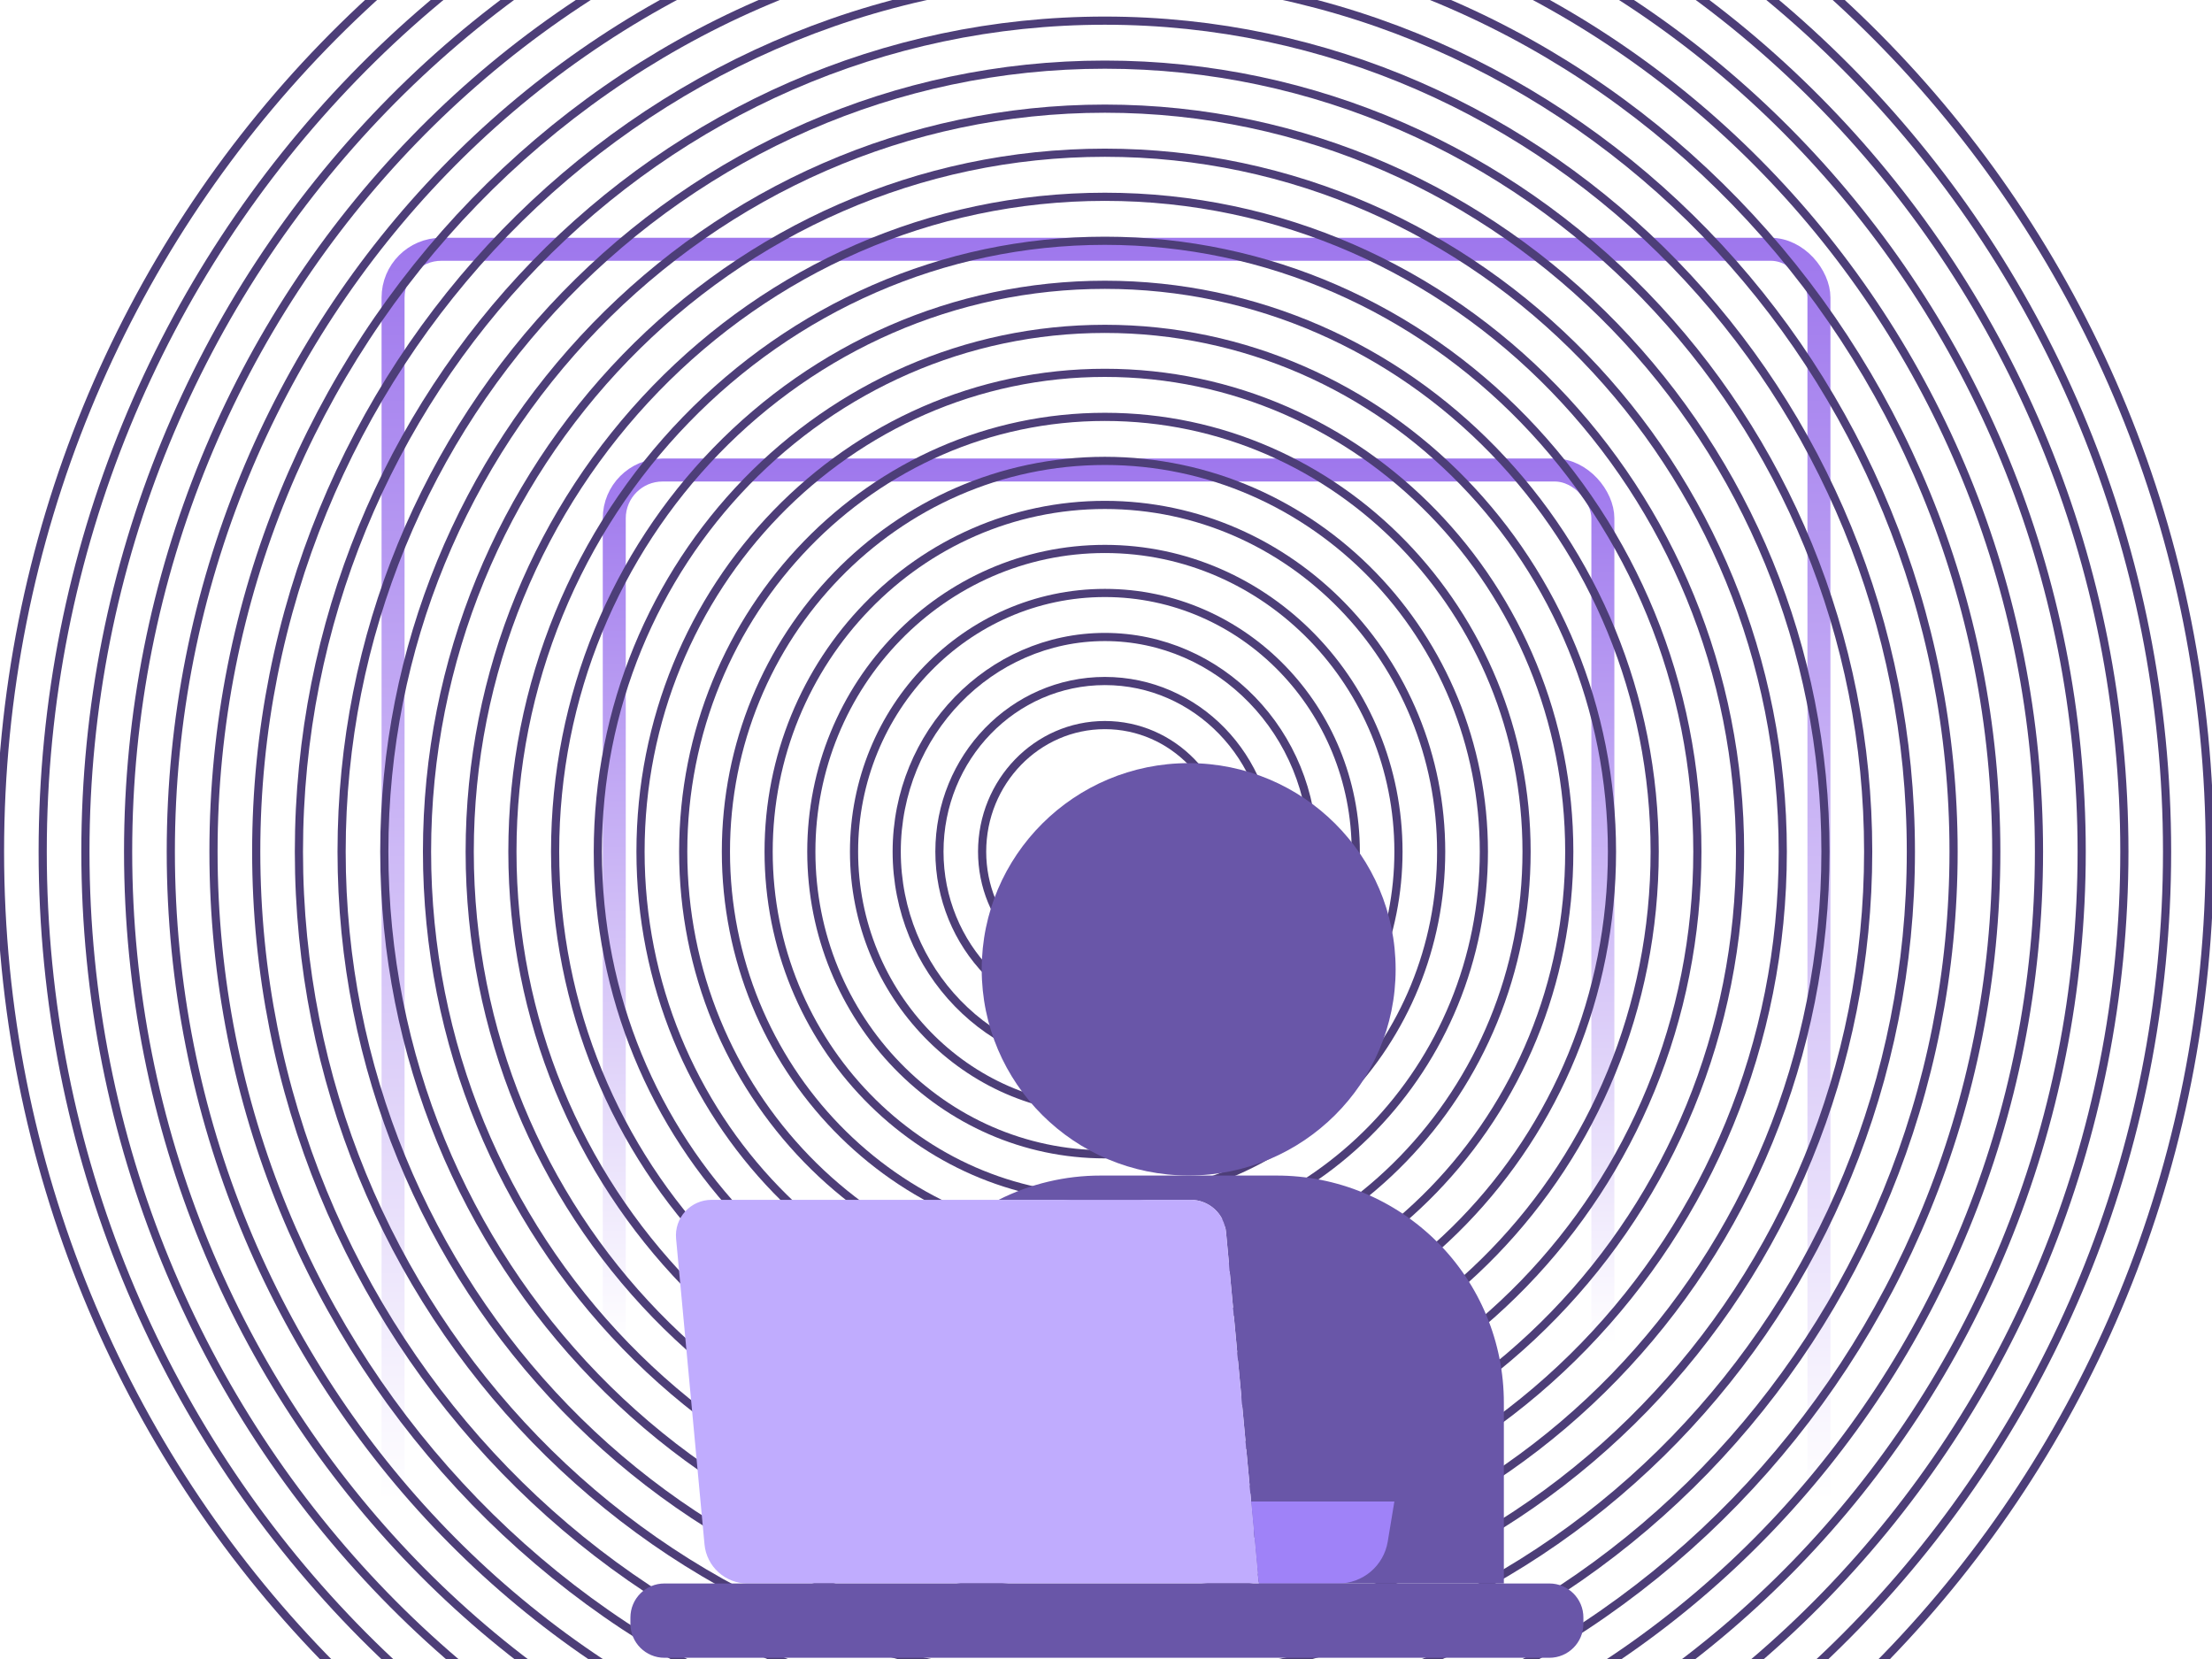 <svg width="400" height="300" viewBox="0 0 400 300" fill="none" xmlns="http://www.w3.org/2000/svg">
<g clip-path="url(#clip0_3734_12638)">
<rect width="400" height="300" rx="20" fill="white"/>
<g filter="url(#filter0_d_3734_12638)">
<rect x="69" y="43" width="262" height="301" rx="10.809" fill="white"/>
<rect x="71.079" y="45.079" width="257.843" height="296.843" rx="8.731" stroke="url(#paint0_linear_3734_12638)" stroke-width="4.157"/>
</g>
<g filter="url(#filter1_d_3734_12638)">
<rect x="109" y="82.914" width="182.928" height="261.088" rx="10.809" fill="white"/>
<rect x="111.079" y="84.993" width="178.771" height="256.931" rx="8.731" stroke="url(#paint1_linear_3734_12638)" stroke-width="4.157"/>
</g>
<path d="M199.799 360C310.145 360 399.598 267.771 399.598 154C399.598 40.229 310.145 -52 199.799 -52C89.453 -52 0 40.229 0 154C0 267.771 89.453 360 199.799 360Z" stroke="#4D3E78" stroke-width="1.477" stroke-miterlimit="10" style="mix-blend-mode:soft-light"/>
<path d="M199.799 352.047C305.88 352.047 391.876 263.382 391.876 154.008C391.876 44.634 305.88 -44.031 199.799 -44.031C93.717 -44.031 7.721 44.634 7.721 154.008C7.721 263.382 93.717 352.047 199.799 352.047Z" stroke="#4D3E78" stroke-width="1.477" stroke-miterlimit="10" style="mix-blend-mode:soft-light"/>
<path d="M199.8 344.074C301.616 344.074 384.154 258.974 384.154 153.998C384.154 49.022 301.616 -36.078 199.8 -36.078C97.984 -36.078 15.445 49.022 15.445 153.998C15.445 258.974 97.984 344.074 199.8 344.074Z" stroke="#4D3E78" stroke-width="1.477" stroke-miterlimit="10" style="mix-blend-mode:soft-light"/>
<path d="M199.799 336.114C297.351 336.114 376.433 254.578 376.433 153.998C376.433 53.419 297.351 -28.117 199.799 -28.117C102.247 -28.117 23.166 53.419 23.166 153.998C23.166 254.578 102.247 336.114 199.799 336.114Z" stroke="#4D3E78" stroke-width="1.477" stroke-miterlimit="10" style="mix-blend-mode:soft-light"/>
<path d="M199.799 328.161C293.087 328.161 368.711 250.189 368.711 154.006C368.711 57.823 293.087 -20.148 199.799 -20.148C106.511 -20.148 30.887 57.823 30.887 154.006C30.887 250.189 106.511 328.161 199.799 328.161Z" stroke="#4D3E78" stroke-width="1.477" stroke-miterlimit="10" style="mix-blend-mode:soft-light"/>
<path d="M199.799 320.193C288.822 320.193 360.99 245.785 360.99 153.999C360.99 62.212 288.822 -12.195 199.799 -12.195C110.775 -12.195 38.607 62.212 38.607 153.999C38.607 245.785 110.775 320.193 199.799 320.193Z" stroke="#4D3E78" stroke-width="1.477" stroke-miterlimit="10" style="mix-blend-mode:soft-light"/>
<path d="M199.8 312.227C284.558 312.227 353.268 241.385 353.268 153.997C353.268 66.608 284.558 -4.234 199.8 -4.234C115.042 -4.234 46.332 66.608 46.332 153.997C46.332 241.385 115.042 312.227 199.8 312.227Z" stroke="#4D3E78" stroke-width="1.477" stroke-miterlimit="10" style="mix-blend-mode:soft-light"/>
<path d="M199.799 304.275C280.293 304.275 345.546 236.996 345.546 154.005C345.546 71.013 280.293 3.734 199.799 3.734C119.306 3.734 54.053 71.013 54.053 154.005C54.053 236.996 119.306 304.275 199.799 304.275Z" stroke="#4D3E78" stroke-width="1.477" stroke-miterlimit="10" style="mix-blend-mode:soft-light"/>
<path d="M199.799 296.306C276.028 296.306 337.825 232.592 337.825 153.997C337.825 75.402 276.028 11.688 199.799 11.688C123.57 11.688 61.773 75.402 61.773 153.997C61.773 232.592 123.57 296.306 199.799 296.306Z" stroke="#4D3E78" stroke-width="1.477" stroke-miterlimit="10" style="mix-blend-mode:soft-light"/>
<path d="M199.799 288.346C271.764 288.346 330.103 228.196 330.103 153.997C330.103 79.798 271.764 19.648 199.799 19.648C127.833 19.648 69.494 79.798 69.494 153.997C69.494 228.196 127.833 288.346 199.799 288.346Z" stroke="#4D3E78" stroke-width="1.477" stroke-miterlimit="10" style="mix-blend-mode:soft-light"/>
<path d="M199.8 280.388C267.5 280.388 322.381 223.804 322.381 154.003C322.381 84.202 267.5 27.617 199.8 27.617C132.1 27.617 77.219 84.202 77.219 154.003C77.219 223.804 132.1 280.388 199.8 280.388Z" stroke="#4D3E78" stroke-width="1.477" stroke-miterlimit="10" style="mix-blend-mode:soft-light"/>
<path d="M199.799 272.436C263.235 272.436 314.659 219.415 314.659 154.011C314.659 88.606 263.235 35.586 199.799 35.586C136.364 35.586 84.939 88.606 84.939 154.011C84.939 219.415 136.364 272.436 199.799 272.436Z" stroke="#4D3E78" stroke-width="1.477" stroke-miterlimit="10" style="mix-blend-mode:soft-light"/>
<path d="M199.799 264.467C258.97 264.467 306.938 215.011 306.938 154.003C306.938 92.996 258.97 43.539 199.799 43.539C140.628 43.539 92.66 92.996 92.66 154.003C92.66 215.011 140.628 264.467 199.799 264.467Z" stroke="#4D3E78" stroke-width="1.477" stroke-miterlimit="10" style="mix-blend-mode:soft-light"/>
<path d="M199.801 256.507C254.707 256.507 299.218 210.614 299.218 154.003C299.218 97.392 254.707 51.5 199.801 51.5C144.894 51.5 100.383 97.392 100.383 154.003C100.383 210.614 144.894 256.507 199.801 256.507Z" stroke="#4D3E78" stroke-width="1.477" stroke-miterlimit="10" style="mix-blend-mode:soft-light"/>
<path d="M199.802 248.549C250.443 248.549 291.496 206.222 291.496 154.009C291.496 101.796 250.443 59.469 199.802 59.469C149.16 59.469 108.107 101.796 108.107 154.009C108.107 206.222 149.16 248.549 199.802 248.549Z" stroke="#4D3E78" stroke-width="1.477" stroke-miterlimit="10" style="mix-blend-mode:soft-light"/>
<path d="M199.799 240.581C246.177 240.581 283.773 201.818 283.773 154.001C283.773 106.185 246.177 67.422 199.799 67.422C153.422 67.422 115.826 106.185 115.826 154.001C115.826 201.818 153.422 240.581 199.799 240.581Z" stroke="#4D3E78" stroke-width="1.477" stroke-miterlimit="10" style="mix-blend-mode:soft-light"/>
<path d="M199.799 232.62C241.912 232.62 276.051 197.422 276.051 154.002C276.051 110.582 241.912 75.383 199.799 75.383C157.686 75.383 123.547 110.582 123.547 154.002C123.547 197.422 157.686 232.62 199.799 232.62Z" stroke="#4D3E78" stroke-width="1.477" stroke-miterlimit="10" style="mix-blend-mode:soft-light"/>
<path d="M199.799 224.66C237.647 224.66 268.33 193.025 268.33 154.002C268.33 114.978 237.647 83.344 199.799 83.344C161.95 83.344 131.268 114.978 131.268 154.002C131.268 193.025 161.95 224.66 199.799 224.66Z" stroke="#4D3E78" stroke-width="1.477" stroke-miterlimit="10" style="mix-blend-mode:soft-light"/>
<path d="M199.8 216.695C233.383 216.695 260.608 188.625 260.608 154C260.608 119.374 233.383 91.305 199.8 91.305C166.217 91.305 138.992 119.374 138.992 154C138.992 188.625 166.217 216.695 199.8 216.695Z" stroke="#4D3E78" stroke-width="1.477" stroke-miterlimit="10" style="mix-blend-mode:soft-light"/>
<path d="M199.799 208.734C229.118 208.734 252.886 184.229 252.886 154C252.886 123.771 229.118 99.266 199.799 99.266C170.481 99.266 146.713 123.771 146.713 154C146.713 184.229 170.481 208.734 199.799 208.734Z" stroke="#4D3E78" stroke-width="1.477" stroke-miterlimit="10" style="mix-blend-mode:soft-light"/>
<path d="M199.801 200.773C224.856 200.773 245.166 179.832 245.166 154C245.166 128.168 224.856 107.227 199.801 107.227C174.746 107.227 154.436 128.168 154.436 154C154.436 179.832 174.746 200.773 199.801 200.773Z" stroke="#4D3E78" stroke-width="1.477" stroke-miterlimit="10" style="mix-blend-mode:soft-light"/>
<path d="M199.799 192.813C220.589 192.813 237.443 175.436 237.443 154C237.443 132.565 220.589 115.188 199.799 115.188C179.008 115.188 162.154 132.565 162.154 154C162.154 175.436 179.008 192.813 199.799 192.813Z" stroke="#4D3E78" stroke-width="1.477" stroke-miterlimit="10" style="mix-blend-mode:soft-light"/>
<path d="M199.8 184.848C216.325 184.848 229.721 171.036 229.721 153.998C229.721 136.96 216.325 123.148 199.8 123.148C183.275 123.148 169.879 136.96 169.879 153.998C169.879 171.036 183.275 184.848 199.8 184.848Z" stroke="#4D3E78" stroke-width="1.477" stroke-miterlimit="10" style="mix-blend-mode:soft-light"/>
<path d="M199.798 176.895C212.058 176.895 221.997 166.647 221.997 154.006C221.997 141.365 212.058 131.117 199.798 131.117C187.537 131.117 177.598 141.365 177.598 154.006C177.598 166.647 187.537 176.895 199.798 176.895Z" stroke="#4D3E78" stroke-width="1.477" stroke-miterlimit="10" style="mix-blend-mode:soft-light"/>
<path d="M271.945 253.651V286.343H227.624L221.705 222.812C221.562 221.216 220.826 219.731 219.643 218.65C218.459 217.569 216.914 216.97 215.312 216.97H180.574C186.298 214.075 192.624 212.571 199.039 212.578H230.852C236.248 212.576 241.591 213.637 246.576 215.7C251.561 217.763 256.091 220.788 259.907 224.602C263.723 228.416 266.75 232.945 268.816 237.929C270.881 242.913 271.945 248.256 271.945 253.651Z" fill="#6956A8"/>
<path d="M214.95 212.567C235.619 212.567 252.375 195.874 252.375 175.283C252.375 154.692 235.619 138 214.95 138C194.281 138 177.525 154.692 177.525 175.283C177.525 195.874 194.281 212.567 214.95 212.567Z" fill="#6956A8"/>
<path d="M227.625 286.341H135.149C133.212 286.339 131.346 285.616 129.914 284.313C128.481 283.011 127.584 281.222 127.399 279.294L122.258 223.994C122.175 223.104 122.278 222.206 122.562 221.358C122.845 220.51 123.302 219.731 123.904 219.07C124.506 218.409 125.239 217.88 126.057 217.518C126.874 217.157 127.758 216.969 128.652 216.969H215.309C216.912 216.968 218.456 217.567 219.64 218.648C220.823 219.729 221.559 221.214 221.703 222.81L227.625 286.341Z" fill="#C0ACFE"/>
<path d="M227.631 286.341H242.033C244.172 286.34 246.242 285.58 247.874 284.197C249.506 282.813 250.594 280.896 250.945 278.785L252.147 271.523H226.25L227.631 286.341Z" fill="#9F82F8"/>
<path d="M280.174 286.344H120.155C116.756 286.344 114 289.1 114 292.499V293.625C114 297.024 116.756 299.78 120.155 299.78H280.174C283.573 299.78 286.329 297.024 286.329 293.625V292.499C286.329 289.1 283.573 286.344 280.174 286.344Z" fill="#6956A8"/>
</g>
<defs>
<filter id="filter0_d_3734_12638" x="38.2" y="12.2" width="323.6" height="362.6" filterUnits="userSpaceOnUse" color-interpolation-filters="sRGB">
<feFlood flood-opacity="0" result="BackgroundImageFix"/>
<feColorMatrix in="SourceAlpha" type="matrix" values="0 0 0 0 0 0 0 0 0 0 0 0 0 0 0 0 0 0 127 0" result="hardAlpha"/>
<feOffset/>
<feGaussianBlur stdDeviation="15.4"/>
<feComposite in2="hardAlpha" operator="out"/>
<feColorMatrix type="matrix" values="0 0 0 0 0.553 0 0 0 0 0.459 0 0 0 0 0.902 0 0 0 0.42 0"/>
<feBlend mode="normal" in2="BackgroundImageFix" result="effect1_dropShadow_3734_12638"/>
<feBlend mode="normal" in="SourceGraphic" in2="effect1_dropShadow_3734_12638" result="shape"/>
</filter>
<filter id="filter1_d_3734_12638" x="78.2" y="52.114" width="244.528" height="322.686" filterUnits="userSpaceOnUse" color-interpolation-filters="sRGB">
<feFlood flood-opacity="0" result="BackgroundImageFix"/>
<feColorMatrix in="SourceAlpha" type="matrix" values="0 0 0 0 0 0 0 0 0 0 0 0 0 0 0 0 0 0 127 0" result="hardAlpha"/>
<feOffset/>
<feGaussianBlur stdDeviation="15.4"/>
<feComposite in2="hardAlpha" operator="out"/>
<feColorMatrix type="matrix" values="0 0 0 0 0.553 0 0 0 0 0.459 0 0 0 0 0.902 0 0 0 0.42 0"/>
<feBlend mode="normal" in2="BackgroundImageFix" result="effect1_dropShadow_3734_12638"/>
<feBlend mode="normal" in="SourceGraphic" in2="effect1_dropShadow_3734_12638" result="shape"/>
</filter>
<linearGradient id="paint0_linear_3734_12638" x1="200" y1="43" x2="200" y2="344" gradientUnits="userSpaceOnUse">
<stop stop-color="#9E77ED"/>
<stop offset="0.759" stop-color="white"/>
</linearGradient>
<linearGradient id="paint1_linear_3734_12638" x1="200.464" y1="82.914" x2="200.464" y2="344.002" gradientUnits="userSpaceOnUse">
<stop stop-color="#9E77ED"/>
<stop offset="0.614" stop-color="white"/>
</linearGradient>
<clipPath id="clip0_3734_12638">
<rect width="400" height="300" rx="20" fill="white"/>
</clipPath>
</defs>
</svg>
